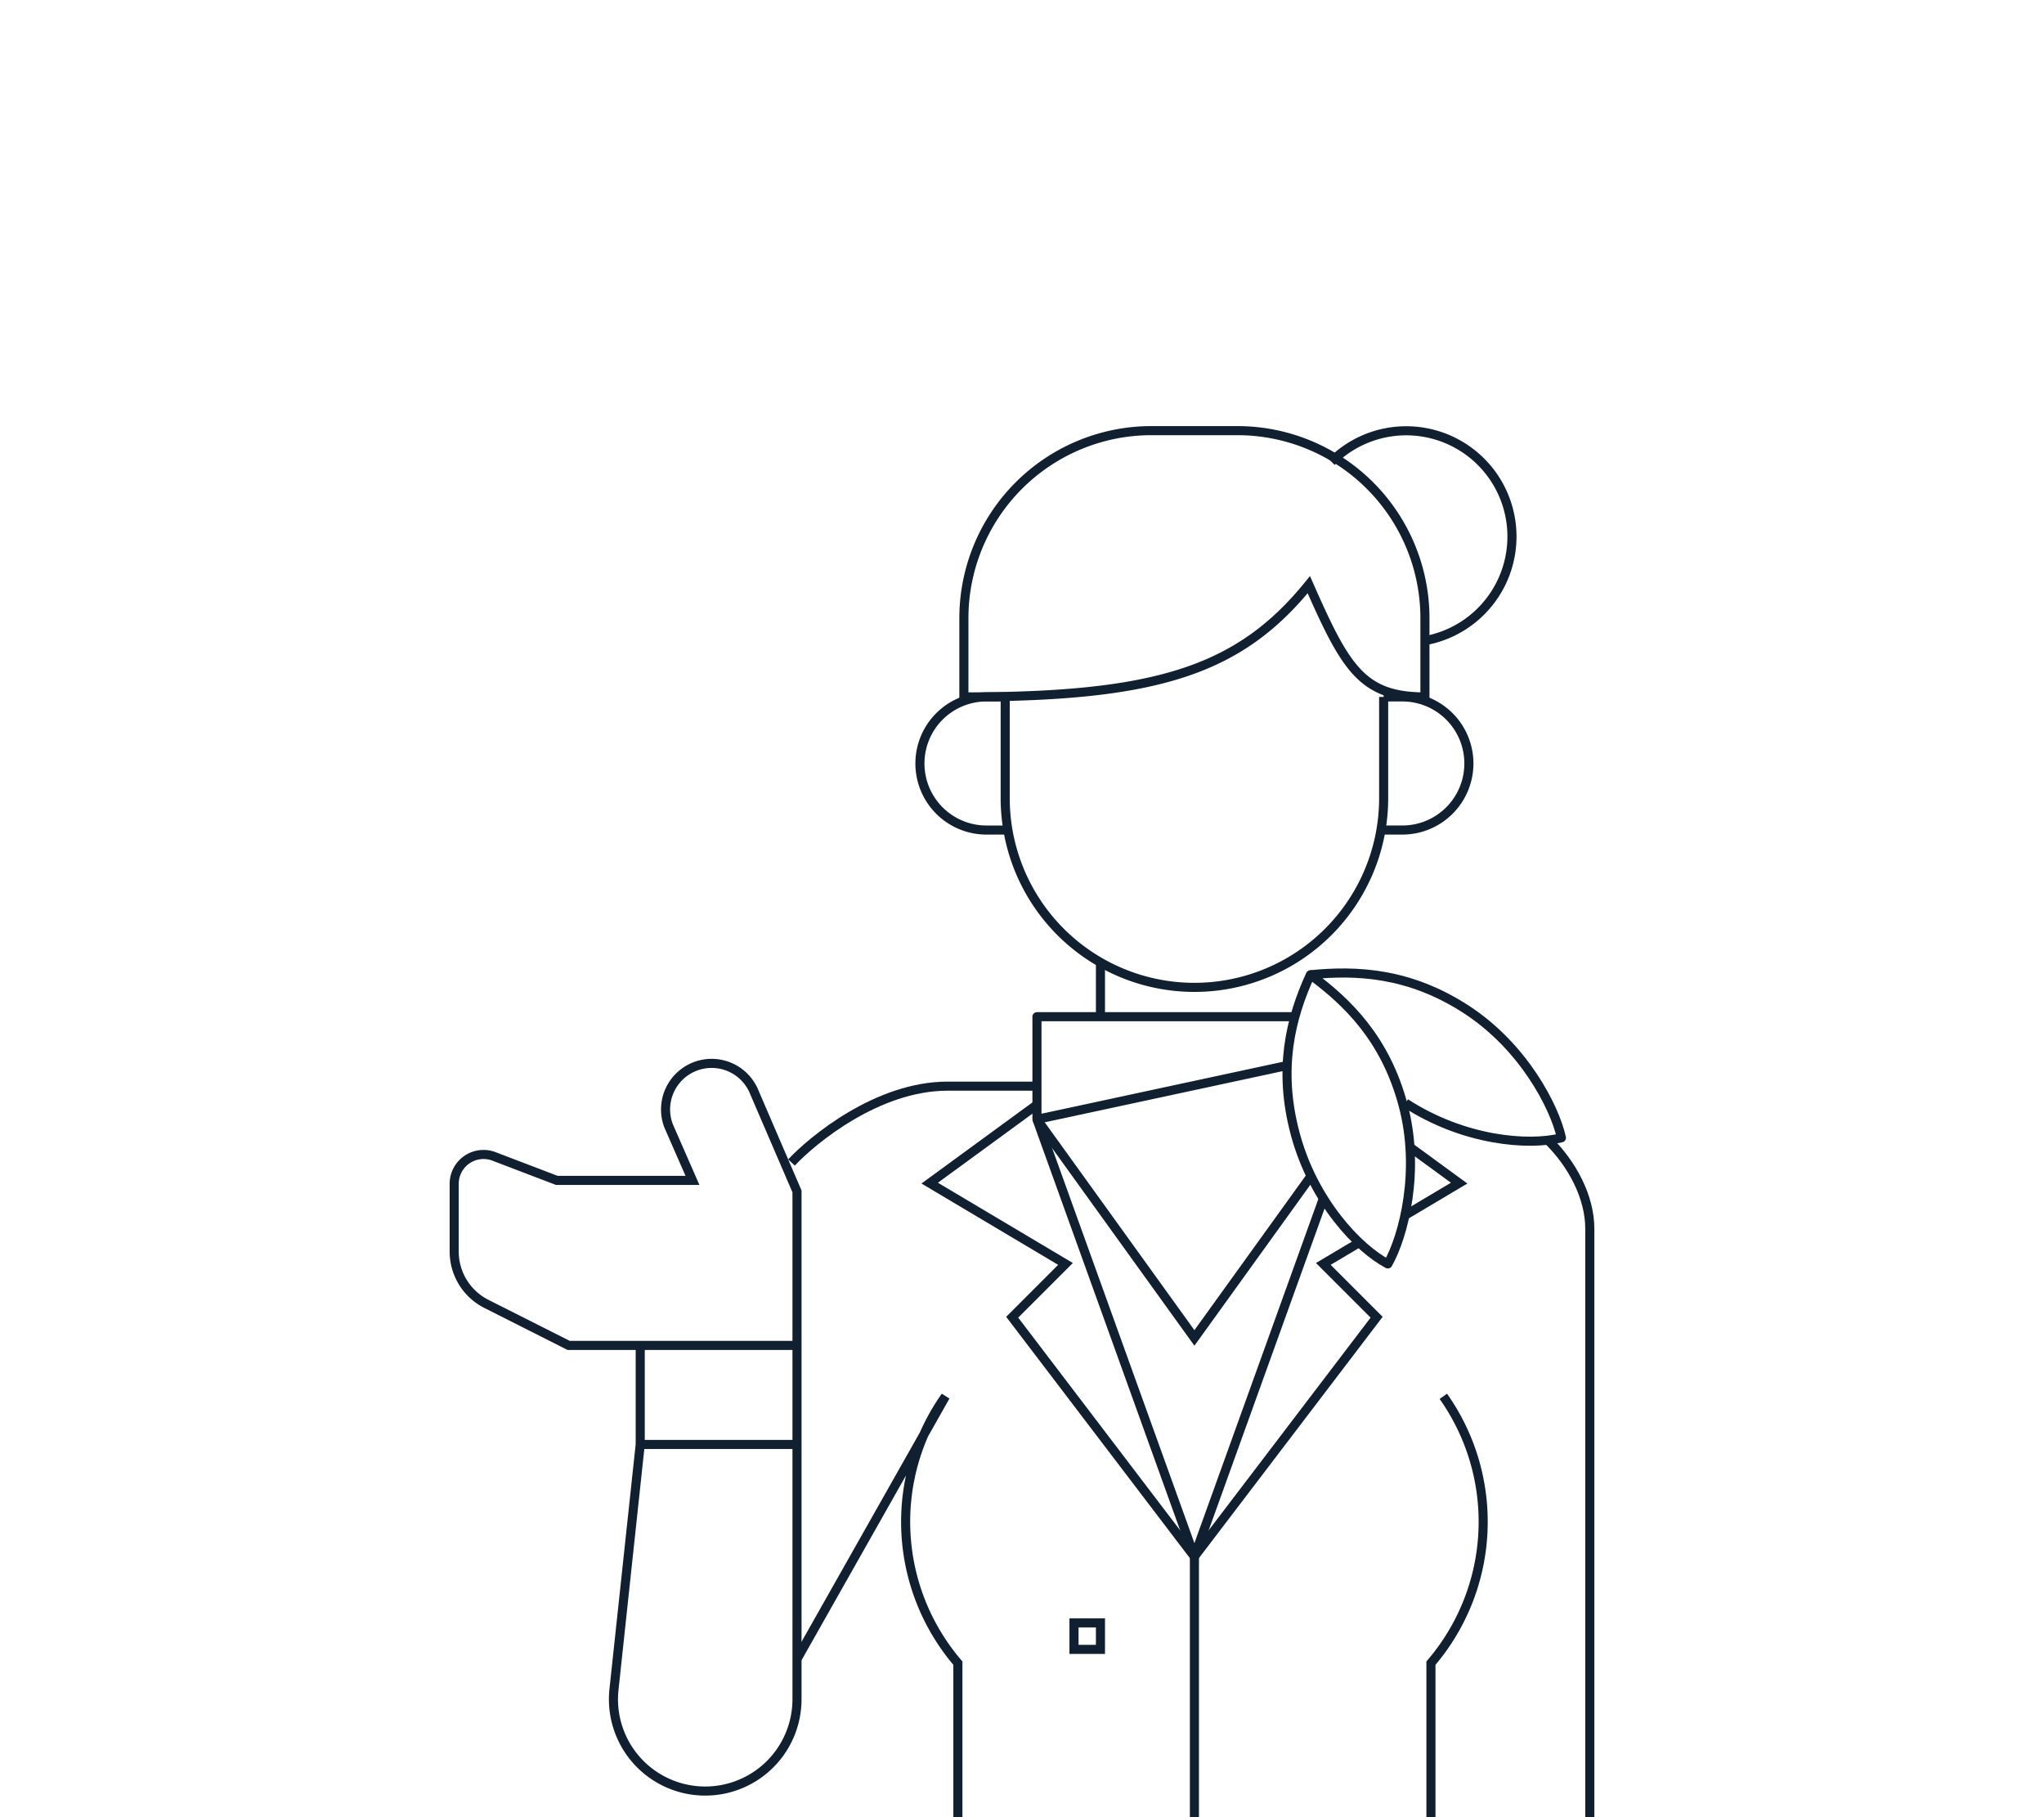 <svg xmlns="http://www.w3.org/2000/svg" width="360" height="320" viewBox="0 0 360 320">
  <g id="アイコン" transform="translate(-880 -840)">
    <rect id="長方形_559" data-name="長方形 559" width="360" height="320" transform="translate(880 840)" fill="none"/>
    <g id="Icon_キャビンアテンダント" data-name="Icon キャビンアテンダント" transform="translate(656.816 195.215)">
      <path id="パス_20977" data-name="パス 20977" d="M409.7,739.879V757.7a33.327,33.327,0,0,1-33.327,33.327h0A33.327,33.327,0,0,1,343.043,757.7V739.879" transform="translate(57.181 27.63)" fill="none" stroke="#102030" stroke-miterlimit="10" stroke-width="1.6"/>
      <path id="パス_20978" data-name="パス 20978" d="M340.055,767.508c33.529,0,48.351-4.455,60.752-19.764,6.491,14.727,9.4,19.764,20.45,19.764V753.651a33.033,33.033,0,0,0-33.032-33.032H373.087a33.033,33.033,0,0,0-33.032,33.032Z" transform="translate(52.894 0)" fill="none" stroke="#102030" stroke-miterlimit="10" stroke-width="1.6"/>
      <path id="パス_20979" data-name="パス 20979" d="M366.647,726.083A18.625,18.625,0,1,1,383.57,757.5" transform="translate(91.042 0.012)" fill="none" stroke="#102030" stroke-miterlimit="10" stroke-width="1.6"/>
      <path id="パス_20980" data-name="パス 20980" d="M351.891,739.879H348.6A11.723,11.723,0,0,0,336.875,751.6h0A11.721,11.721,0,0,0,348.6,763.324h3.294" transform="translate(48.332 27.63)" fill="none" stroke="#102030" stroke-miterlimit="10" stroke-width="1.6"/>
      <path id="パス_20981" data-name="パス 20981" d="M370.421,739.879h3.294A11.723,11.723,0,0,1,385.437,751.6h0a11.722,11.722,0,0,1-11.722,11.722h-3.294" transform="translate(96.456 27.63)" fill="none" stroke="#102030" stroke-miterlimit="10" stroke-width="1.6"/>
      <path id="パス_20982" data-name="パス 20982" d="M383.868,782.892c3.1,11.584.078,23.155-2.676,28.005-5.234-2.753-13.142-11.063-16.319-22.917-3.031-11.316-.874-20.268,2.676-28C374.089,764.782,380.757,771.284,383.868,782.892Z" transform="translate(86.429 56.461)" fill="none" stroke="#102030" stroke-linejoin="round" stroke-width="1.6"/>
      <path id="パス_20983" data-name="パス 20983" d="M381.873,782.759c10.293,6.683,21.729,7.566,27.462,6.108-1.2-5.447-6.693-16.068-16.75-22.6-10.079-6.547-19.386-6.914-27.462-6.111" transform="translate(88.856 56.279)" fill="none" stroke="#102030" stroke-linejoin="round" stroke-width="1.6"/>
      <path id="パス_20984" data-name="パス 20984" d="M390.771,763.01h-45.43v18.073l44.043-9.475" transform="translate(60.477 60.813)" fill="none" stroke="#102030" stroke-linejoin="round" stroke-width="1.6"/>
      <path id="パス_20985" data-name="パス 20985" d="M356.473,769.377l-18.892,13.806L361.5,797.41l-9.387,9.387L384.2,848.941" transform="translate(49.345 69.947)" fill="none" stroke="#102030" stroke-miterlimit="10" stroke-width="1.6"/>
      <line id="線_109" data-name="線 109" x1="27.732" y1="76.991" transform="translate(405.818 841.897)" fill="none" stroke="#102030" stroke-miterlimit="10" stroke-width="1.6"/>
      <path id="パス_20986" data-name="パス 20986" d="M370.816,768.034H355.062c-12.341,0-23.774,9.482-27.479,13.444" transform="translate(35.002 68.02)" fill="none" stroke="#102030" stroke-miterlimit="10" stroke-width="1.6"/>
      <path id="パス_20987" data-name="パス 20987" d="M335.944,816.537v16.955l-4.623,43.15a16.161,16.161,0,0,0,16.071,17.884h0a16.162,16.162,0,0,0,16.163-16.163V788.927l-7.508-17.439a8.1,8.1,0,0,0-10.415-4.567h0a8.107,8.107,0,0,0-4.7,10.447l4.212,9.621h-23.9l-11.065-4.224a5.163,5.163,0,0,0-7,4.823v11.939a10.324,10.324,0,0,0,5.675,9.215l14.488,7.311h40.207" transform="translate(0 65.657)" fill="none" stroke="#102030" stroke-miterlimit="10" stroke-width="1.6"/>
      <line id="線_110" data-name="線 110" x2="27.611" transform="translate(335.943 899.148)" fill="none" stroke="#102030" stroke-miterlimit="10" stroke-width="1.6"/>
      <line id="線_111" data-name="線 111" y2="45.897" transform="translate(433.55 918.888)" fill="none" stroke="#102030" stroke-miterlimit="10" stroke-width="1.6"/>
      <path id="パス_20988" data-name="パス 20988" d="M356.319,864.581V837.455a38.275,38.275,0,0,1-2.181-46.987l-26.157,46.262" transform="translate(35.573 100.204)" fill="none" stroke="#102030" stroke-miterlimit="10" stroke-width="1.6"/>
      <rect id="長方形_578" data-name="長方形 578" width="4.659" height="4.659" transform="translate(412.344 930.576)" fill="none" stroke="#102030" stroke-miterlimit="10" stroke-width="1.6"/>
      <path id="パス_20989" data-name="パス 20989" d="M385.756,779.348l-6.32,3.759,9.387,9.387-32.092,42.143" transform="translate(76.818 84.251)" fill="none" stroke="#102030" stroke-miterlimit="10" stroke-width="1.6"/>
      <path id="パス_20990" data-name="パス 20990" d="M372.838,772.447l8.667,6.333-9.541,5.675" transform="translate(98.67 74.35)" fill="none" stroke="#102030" stroke-miterlimit="10" stroke-width="1.6"/>
      <line id="線_112" data-name="線 112" y1="63.062" x2="22.715" transform="translate(433.55 855.826)" fill="none" stroke="#102030" stroke-miterlimit="10" stroke-width="1.6"/>
      <path id="パス_20991" data-name="パス 20991" d="M382.3,771.929c4.324,4.231,7.394,10.055,7.394,15.608V891.176" transform="translate(113.493 73.608)" fill="none" stroke="#102030" stroke-miterlimit="10" stroke-width="1.6"/>
      <path id="パス_20992" data-name="パス 20992" d="M373.843,864.581V837.455a38.275,38.275,0,0,0,2.182-46.987" transform="translate(101.365 100.204)" fill="none" stroke="#102030" stroke-miterlimit="10" stroke-width="1.6"/>
      <path id="パス_20993" data-name="パス 20993" d="M393.616,780.413l-20.543,28.516-27.732-38.5" transform="translate(60.477 71.463)" fill="none" stroke="#102030" stroke-miterlimit="10" stroke-width="1.6"/>
      <line id="線_113" data-name="線 113" y2="9.559" transform="translate(417.003 814.264)" fill="none" stroke="#102030" stroke-miterlimit="10" stroke-width="1.6"/>
    </g>
  </g>
</svg>
